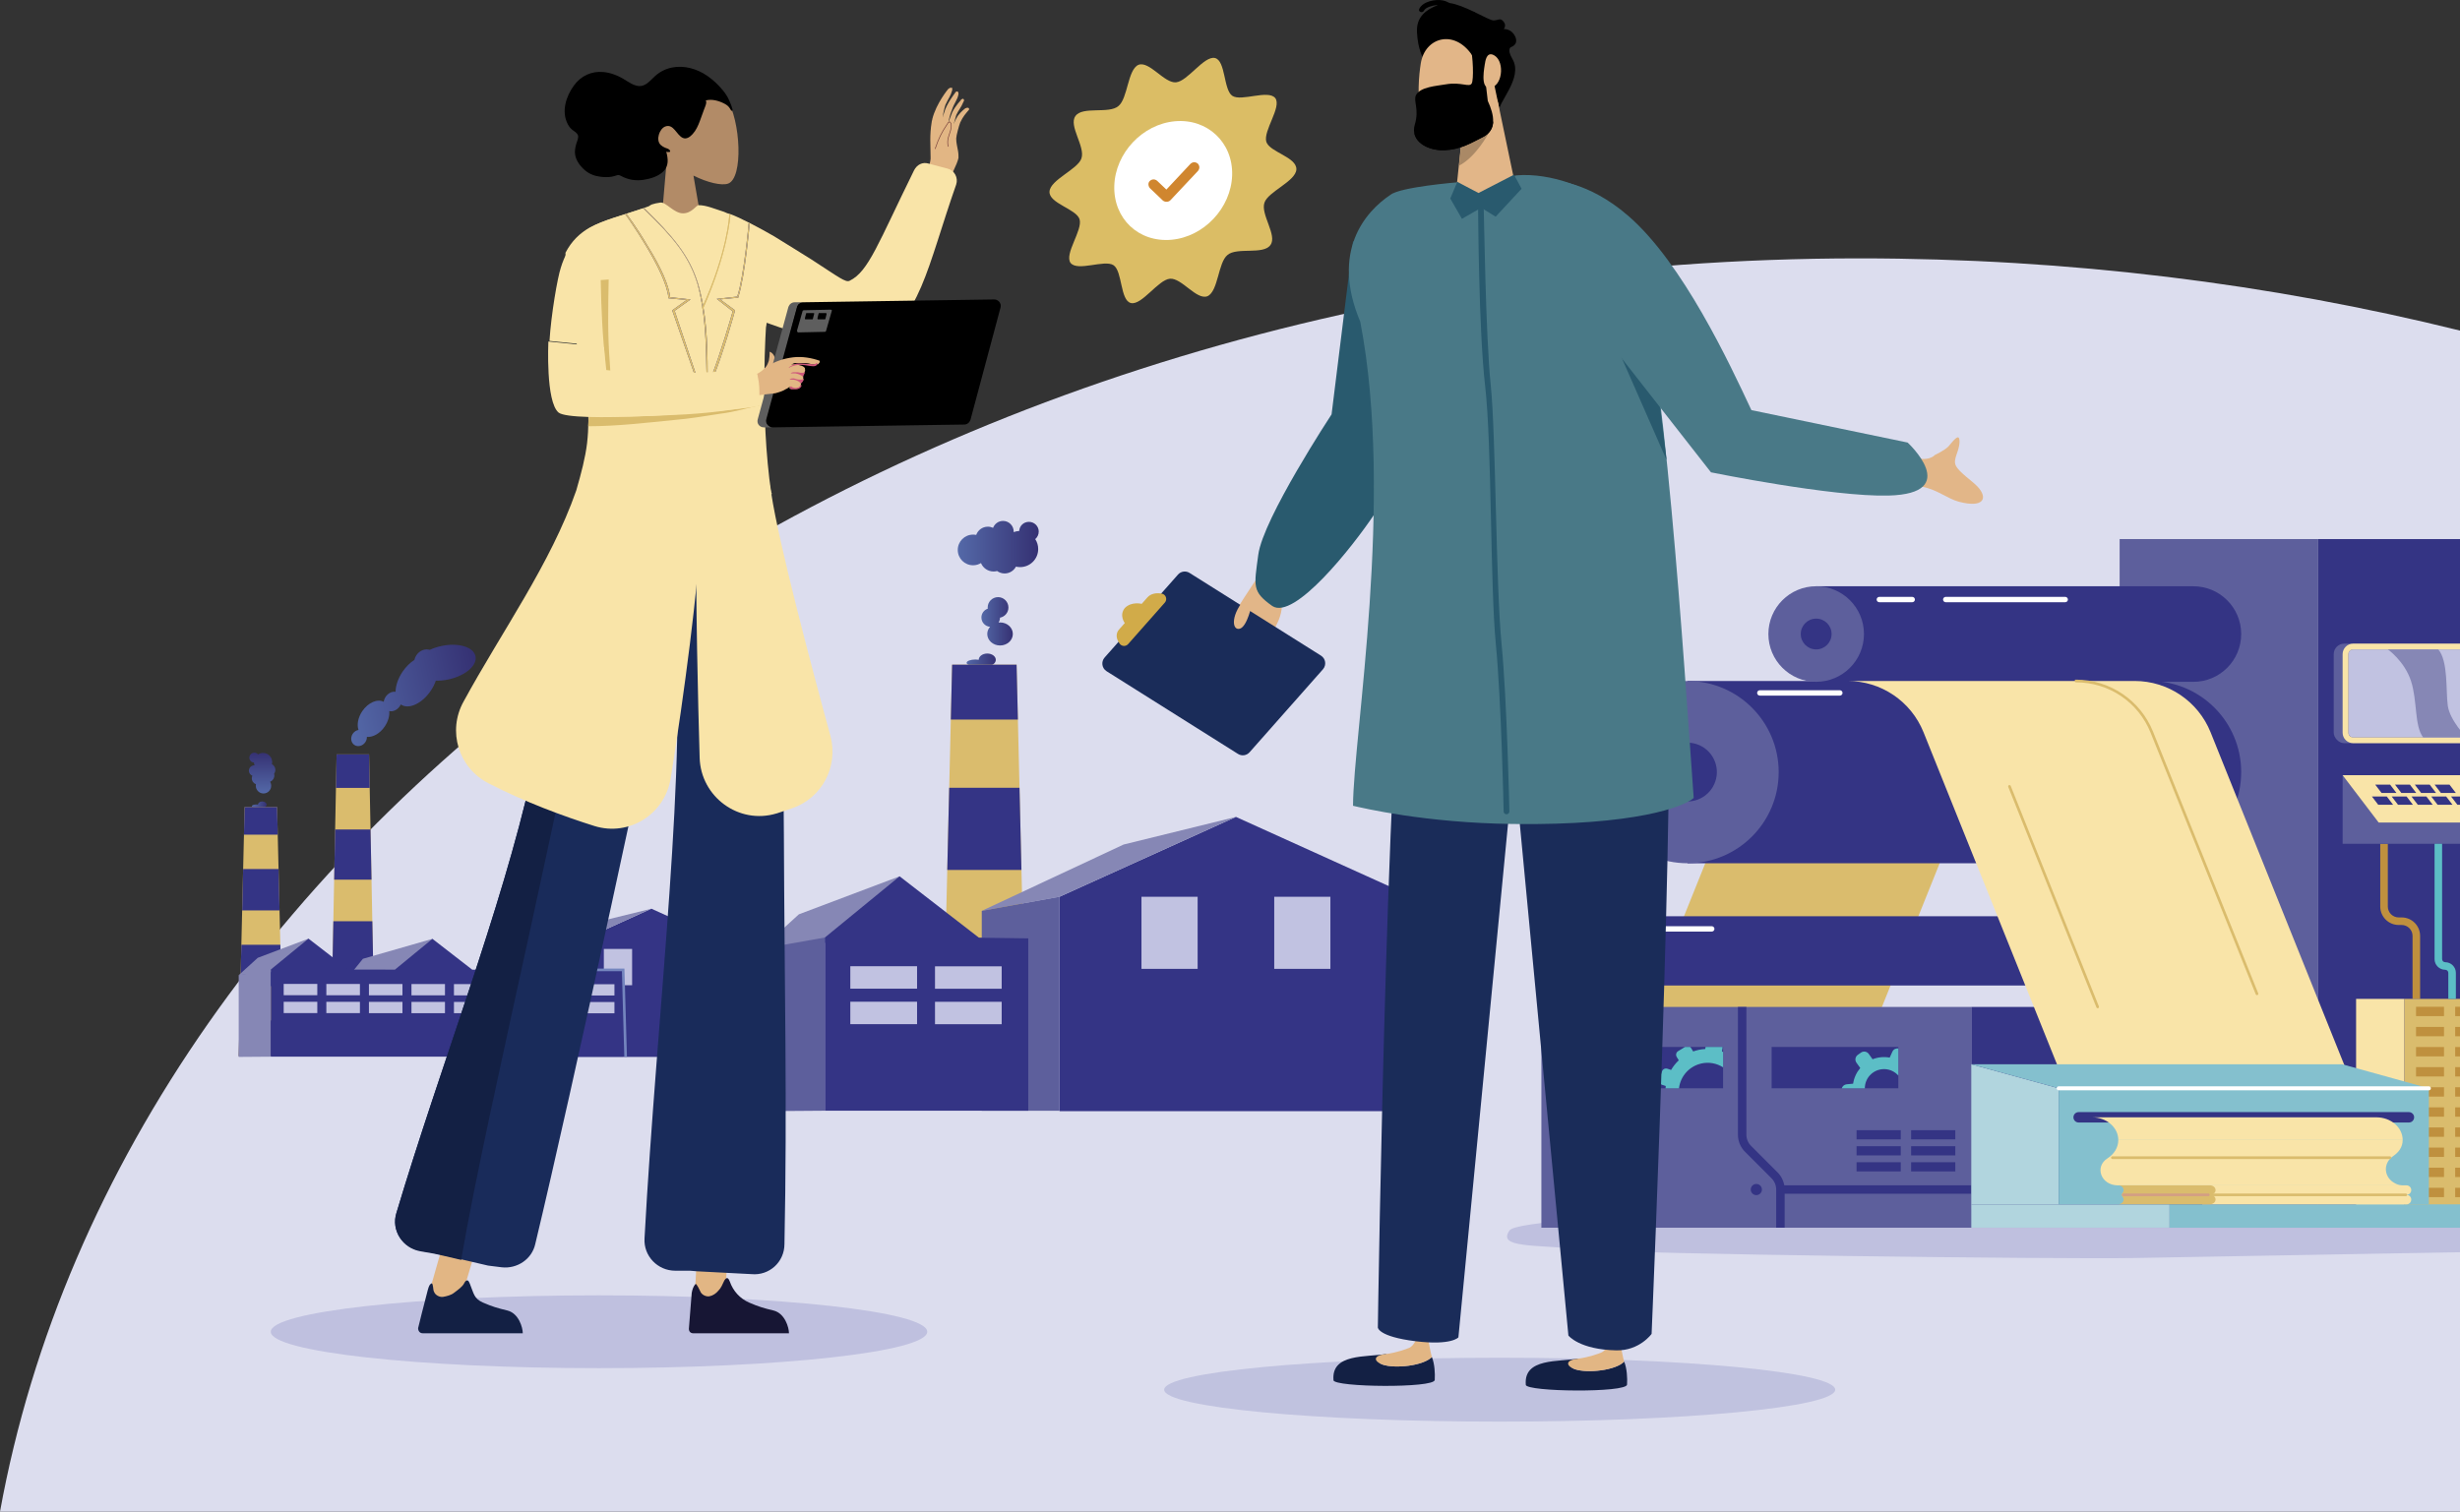 <?xml version="1.0" encoding="UTF-8"?>
<svg id="Layer_2" data-name="Layer 2" xmlns="http://www.w3.org/2000/svg" xmlns:xlink="http://www.w3.org/1999/xlink" viewBox="0 0 936.85 575.85">
  <rect x="0" y="0" width="936.85" height="575.85" fill="#333333" stroke="none"/>
  <defs>
    <style>
      .cls-1, .cls-2, .cls-3 {
        fill: none;
      }

      .cls-4 {
        fill: #c0c2df;
      }

      .cls-5 {
        fill: #192b5a;
      }

      .cls-6 {
        fill: #132044;
      }

      .cls-7 {
        fill: #eecab4;
        isolation: isolate;
        opacity: .26;
      }

      .cls-8 {
        fill: #96afd8;
      }

      .cls-9 {
        fill: #bfc0df;
      }

      .cls-10 {
        fill: url(#linear-gradient-4);
      }

      .cls-11 {
        fill: url(#linear-gradient-3);
      }

      .cls-12 {
        fill: url(#linear-gradient-2);
      }

      .cls-13 {
        fill: #e2b688;
      }

      .cls-14 {
        fill: #497987;
      }

      .cls-15 {
        fill: #1a2c59;
      }

      .cls-16 {
        fill: url(#linear-gradient);
      }

      .cls-17 {
        fill: #dbbd65;
      }

      .cls-18 {
        fill: #84c0ce;
      }

      .cls-19 {
        fill: #343484;
      }

      .cls-20 {
        fill: #295a6e;
      }

      .cls-2 {
        stroke: #78413b;
        stroke-linecap: round;
        stroke-linejoin: round;
        stroke-width: .25px;
      }

      .cls-21 {
        fill: url(#_Œ_ƒΩ_2-4);
      }

      .cls-22 {
        fill: url(#_Œ_ƒΩ_2-6);
      }

      .cls-23 {
        fill: url(#_Œ_ƒΩ_2-5);
      }

      .cls-24 {
        fill: url(#_Œ_ƒΩ_2-2);
      }

      .cls-25 {
        fill: url(#_Œ_ƒΩ_2-3);
      }

      .cls-26, .cls-27 {
        fill-rule: evenodd;
      }

      .cls-28 {
        fill: #d39e84;
      }

      .cls-29 {
        fill: #fff;
      }

      .cls-30 {
        fill: url(#_Œ_ƒΩ_2);
      }

      .cls-3 {
        stroke: #7485be;
        stroke-miterlimit: 10;
      }

      .cls-27 {
        fill: #b28b67;
      }

      .cls-31 {
        fill: #5d5f9c;
      }

      .cls-32 {
        fill: #8687b5;
      }

      .cls-33 {
        fill: #171634;
      }

      .cls-34 {
        fill: #d1ab49;
      }

      .cls-35 {
        fill: #bf903e;
      }

      .cls-36 {
        fill: #5cbec6;
      }

      .cls-37 {
        fill: #353273;
      }

      .cls-38 {
        fill: #5e5e5e;
      }

      .cls-39 {
        fill: #c1c2e1;
      }

      .cls-40 {
        fill: #c1c2e1;
      }

      .cls-41 {
        fill: #343485;
      }

      .cls-42 {
        fill: #dabc6d;
      }

      .cls-43 {
        fill: #353783;
      }

      .cls-44 {
        fill: #f9e4a8;
      }

      .cls-45 {
        fill: #dcddee;
      }

      .cls-46 {
        fill: #b1d5de;
      }

      .cls-47 {
        fill: #aa8966;
      }

      .cls-48 {
        clip-path: url(#clippath);
      }

      .cls-49 {
        fill: #e2b684;
      }

      .cls-50 {
        fill: #d0862f;
      }
    </style>
    <linearGradient id="_Œ_ƒΩ_2" data-name="Œ¥√¸√˚µƒΩ•±‰ 2" x1="95.93" y1="306.5" x2="101.53" y2="306.5" gradientUnits="userSpaceOnUse">
      <stop offset="0" stop-color="#5469a8"/>
      <stop offset="1" stop-color="#353173"/>
    </linearGradient>
    <linearGradient id="_Œ_ƒΩ_2-2" data-name="Œ¥√¸√˚µƒΩ•±‰ 2" x1="-257.34" y1="94.8" x2="-241.81" y2="94.8" gradientTransform="translate(5.04 44.92) rotate(-90)" xlink:href="#_Œ_ƒΩ_2"/>
    <linearGradient id="_Œ_ƒΩ_2-3" data-name="Œ¥√¸√˚µƒΩ•±‰ 2" x1="-538.6" y1="-258.98" x2="-485.64" y2="-258.98" gradientTransform="translate(712.1 409.96) rotate(-12.11)" xlink:href="#_Œ_ƒΩ_2"/>
    <linearGradient id="_Œ_ƒΩ_2-4" data-name="Œ¥√¸√˚µƒΩ•±‰ 2" x1="368.11" y1="251.36" x2="379.23" y2="251.36" xlink:href="#_Œ_ƒΩ_2"/>
    <linearGradient id="_Œ_ƒΩ_2-5" data-name="Œ¥√¸√˚µƒΩ•±‰ 2" x1="373.74" y1="236.68" x2="385.72" y2="236.68" xlink:href="#_Œ_ƒΩ_2"/>
    <linearGradient id="_Œ_ƒΩ_2-6" data-name="Œ¥√¸√˚µƒΩ•±‰ 2" x1="364.75" y1="208.45" x2="395.59" y2="208.45" xlink:href="#_Œ_ƒΩ_2"/>
    <linearGradient id="linear-gradient" x1="-12919.7" y1="-5311.57" x2="-12920.98" y2="-5301.09" gradientTransform="translate(13762.96 -3600.06) rotate(6.79) scale(1 -1)" gradientUnits="userSpaceOnUse">
      <stop offset="0" stop-color="#cf587b"/>
      <stop offset="1" stop-color="#cf587b"/>
    </linearGradient>
    <linearGradient id="linear-gradient-2" x1="-12922.89" y1="-5312.26" x2="-12922.21" y2="-5305.3" xlink:href="#linear-gradient"/>
    <linearGradient id="linear-gradient-3" x1="-12922.15" y1="-5312.84" x2="-12922.54" y2="-5308.42" xlink:href="#linear-gradient"/>
    <linearGradient id="linear-gradient-4" x1="-12923.77" y1="-5319.44" x2="-12922.26" y2="-5310.56" xlink:href="#linear-gradient"/>
    <clipPath id="clippath">
      <rect class="cls-1" x="561.23" y="150.02" width="375.62" height="340.02"/>
    </clipPath>
  </defs>
  <g id="Layer_1-2" data-name="Layer 1">
    <g>
      <path class="cls-45" d="M936.85,575.85V125.93c-71.92-17.84-148.84-27.51-228.79-27.51C341.15,98.42,47.93,311.89,0,575.85h936.85Z"/>
      <g>
        <g>
          <path class="cls-30" d="M99.9,305.29c-.9,0-1.63.53-1.64,1.2-.2-.03-.42-.05-.65-.05-.93,0-1.68.29-1.68.64s.75.64,1.68.64c.53,0,1-.09,1.31-.24.27.15.61.24.97.24.9,0,1.64-.54,1.64-1.21s-.73-1.21-1.64-1.21Z"/>
          <path class="cls-24" d="M96.85,286.73c-1.04,0-1.88.84-1.88,1.88s.77,1.81,1.75,1.87c.02.37.1.73.22,1.06-.04,0-.07,0-.11,0-1.13,0-2.04.91-2.04,2.04,0,.87.55,1.62,1.32,1.91-.14.3-.22.64-.22,1,0,1.04.66,1.91,1.58,2.24-.04.19-.06.39-.06.59,0,1.62,1.32,2.94,2.94,2.94s2.94-1.32,2.94-2.94c0-.55-.16-1.07-.42-1.51.95-.4,1.62-1.33,1.62-2.43,0-.23-.03-.45-.09-.67.29-.41.47-.9.47-1.44,0-.94-.53-1.76-1.31-2.18.06-.26.09-.52.09-.8,0-1.92-1.55-3.47-3.47-3.47-.7,0-1.35.21-1.9.57-.34-.41-.86-.67-1.44-.67Z"/>
        </g>
        <g>
          <g>
            <polygon class="cls-41" points="214.25 402.62 281.91 402.62 281.91 361.48 248.08 346.16 214.25 361.48 214.25 402.62"/>
            <g>
              <rect class="cls-40" x="255.42" y="361.48" width="10.77" height="13.83" transform="translate(521.62 736.79) rotate(180)"/>
              <rect class="cls-40" x="229.96" y="361.48" width="10.77" height="13.83" transform="translate(470.69 736.79) rotate(180)"/>
            </g>
          </g>
          <polygon class="cls-32" points="248.08 346.16 226.53 351.46 199.32 364.19 214.25 361.48 248.08 346.16"/>
          <polygon class="cls-8" points="199.32 364.19 199.32 402.54 214.25 402.54 214.25 361.48 199.32 364.19"/>
        </g>
        <g>
          <polygon class="cls-42" points="125.94 402.31 142.8 402.31 140.55 287.38 128.19 287.38 125.94 402.31"/>
          <g>
            <polygon class="cls-41" points="127.94 300.13 128.19 287.38 140.55 287.38 140.8 300.13 127.94 300.13"/>
            <polygon class="cls-41" points="141.11 315.98 141.49 335.09 127.26 335.09 127.63 315.98 141.11 315.98"/>
            <polygon class="cls-41" points="126.57 370.04 126.95 350.93 141.8 350.93 142.17 370.04 126.57 370.04"/>
            <polygon class="cls-41" points="142.48 385.89 142.8 402.31 125.94 402.31 126.26 385.89 142.48 385.89"/>
          </g>
        </g>
        <g>
          <polygon class="cls-42" points="90.91 402.31 107.77 402.31 105.52 307.43 93.16 307.43 90.91 402.31"/>
          <g>
            <polygon class="cls-41" points="92.91 317.96 93.16 307.43 105.52 307.43 105.77 317.96 92.91 317.96"/>
            <polygon class="cls-41" points="106.08 331.04 106.46 346.81 92.23 346.81 92.6 331.04 106.08 331.04"/>
            <polygon class="cls-41" points="91.54 375.67 91.92 359.9 106.77 359.9 107.14 375.67 91.54 375.67"/>
            <polygon class="cls-37" points="107.45 388.75 107.77 402.31 90.91 402.31 91.23 388.75 107.45 388.75"/>
          </g>
        </g>
        <g>
          <polygon class="cls-32" points="117.49 357.56 98.17 364.86 90.91 371.47 114.01 369.32 117.49 357.56"/>
          <polygon class="cls-32" points="164.69 357.64 138.21 365.24 130.78 374.43 161.22 369.37 164.69 357.64"/>
          <polygon class="cls-32" points="211.74 357.72 185.35 365.31 177.95 374.48 208.28 369.43 211.74 357.72"/>
          <polygon class="cls-32" points="103.16 369.3 90.91 371.47 90.91 402.62 103.16 402.53 103.16 369.3"/>
          <g>
            <polygon class="cls-41" points="117.49 357.56 132.72 369.34 150.41 369.36 164.69 357.64 179.86 369.4 197.49 369.42 211.72 357.72 226.84 369.46 237.32 369.47 237.32 402.53 103.16 402.53 103.16 369.3 117.49 357.56"/>
            <g>
              <rect class="cls-40" x="221.3" y="374.93" width="12.7" height="4.29"/>
              <rect class="cls-40" x="205.18" y="374.91" width="12.71" height="4.29"/>
              <rect class="cls-40" x="189.04" y="374.9" width="12.73" height="4.29"/>
              <rect class="cls-40" x="172.88" y="374.88" width="12.74" height="4.29"/>
              <rect class="cls-40" x="156.7" y="374.86" width="12.76" height="4.3"/>
              <rect class="cls-40" x="140.5" y="374.85" width="12.77" height="4.3"/>
              <rect class="cls-40" x="124.28" y="374.83" width="12.79" height="4.3"/>
              <rect class="cls-40" x="108.04" y="374.81" width="12.8" height="4.3"/>
            </g>
            <g>
              <rect class="cls-40" x="221.3" y="381.71" width="12.7" height="4.29"/>
              <rect class="cls-40" x="205.18" y="381.7" width="12.71" height="4.29"/>
              <rect class="cls-40" x="189.04" y="381.68" width="12.73" height="4.29"/>
              <rect class="cls-40" x="172.88" y="381.67" width="12.74" height="4.29"/>
              <rect class="cls-40" x="156.7" y="381.66" width="12.76" height="4.3"/>
              <rect class="cls-40" x="140.5" y="381.65" width="12.77" height="4.3"/>
              <rect class="cls-40" x="124.28" y="381.63" width="12.79" height="4.3"/>
              <rect class="cls-40" x="108.04" y="381.62" width="12.8" height="4.3"/>
            </g>
          </g>
        </g>
        <path class="cls-25" d="M168.07,246.09c-1.59.34-3.07.84-4.38,1.45-1.79-.53-3.9.24-5.1,2.04-.38.57-.64,1.18-.77,1.8-1.62,1.03-3.21,2.57-4.52,4.51-1.73,2.56-2.62,5.31-2.66,7.64-1.32-.2-2.83.5-3.76,1.89-.41.61-.65,1.27-.74,1.92-2.38-1.25-5.95.28-8.18,3.58-1.63,2.42-2.11,5.16-1.43,7.13-.83.15-1.64.65-2.18,1.45-.99,1.47-.72,3.38.6,4.27,1.32.89,3.19.42,4.18-1.05.43-.63.62-1.35.59-2.03,2.25.25,5-1.26,6.83-3.99,1.3-1.93,1.86-4.05,1.7-5.83,1.37.33,3.01-.37,4-1.84.15-.22.28-.46.39-.69.02.01.03.03.05.04,2.97,2,8.05-.35,11.36-5.25.85-1.26,1.49-2.56,1.94-3.84,1.51.04,3.15-.11,4.82-.47,6.43-1.38,11.03-5.35,10.28-8.87-.75-3.52-6.58-5.25-13.01-3.87Z"/>
        <polyline class="cls-3" points="211.72 357.72 226.84 369.46 237.32 369.47 238.26 402.54"/>
      </g>
      <g>
        <g>
          <path class="cls-21" d="M375.98,248.95c-1.78,0-3.23,1.06-3.25,2.38-.4-.06-.83-.1-1.28-.1-1.84,0-3.33.57-3.33,1.26s1.49,1.26,3.33,1.26c1.05,0,1.99-.19,2.6-.47.54.3,1.21.47,1.93.47,1.79,0,3.25-1.08,3.25-2.4s-1.45-2.4-3.25-2.4Z"/>
          <path class="cls-23" d="M380.85,237.12c-.2,0-.39.01-.58.03.35-.54.55-1.17.56-1.85,1.83-.35,3.21-1.95,3.21-3.88,0-2.18-1.77-3.95-3.95-3.95s-3.95,1.77-3.95,3.95c0,.15.01.31.03.45-1.4.47-2.42,1.8-2.42,3.36,0,1.88,1.46,3.41,3.3,3.54-.67.75-1.07,1.7-1.07,2.73,0,2.42,2.18,4.39,4.87,4.39s4.87-1.96,4.87-4.39-2.18-4.39-4.87-4.39Z"/>
          <path class="cls-22" d="M395.59,202.52c0-2.06-1.67-3.73-3.73-3.73s-3.59,1.54-3.72,3.48c-.74.04-1.44.19-2.1.44,0-.07.01-.14.01-.21,0-2.24-1.82-4.06-4.06-4.06-1.74,0-3.21,1.09-3.79,2.63-.6-.28-1.27-.44-1.98-.44-2.06,0-3.8,1.31-4.45,3.14-.38-.08-.77-.12-1.18-.12-3.22,0-5.84,2.61-5.84,5.84s2.61,5.84,5.84,5.84c1.1,0,2.12-.31,3-.84.78,1.89,2.64,3.21,4.82,3.21.46,0,.9-.06,1.32-.18.8.58,1.79.93,2.86.93,1.87,0,3.5-1.05,4.32-2.6.51.12,1.04.18,1.58.18,3.81,0,6.89-3.08,6.89-6.89,0-1.39-.41-2.69-1.13-3.77.81-.68,1.33-1.71,1.33-2.86Z"/>
        </g>
        <g>
          <polygon class="cls-42" points="390.94 413.07 387.15 253.21 362.6 253.21 358.83 412.56 390.94 413.07"/>
          <g>
            <polygon class="cls-41" points="362.11 274.11 362.6 253.21 387.15 253.21 387.65 274.11 362.11 274.11"/>
            <polygon class="cls-41" points="388.26 300.08 389 331.4 360.75 331.4 361.49 300.08 388.26 300.08"/>
            <polygon class="cls-41" points="359.39 388.69 360.14 357.38 389.62 357.38 390.36 388.69 359.39 388.69"/>
          </g>
        </g>
        <g>
          <g>
            <polygon class="cls-41" points="403.52 423.29 537.86 423.29 537.86 341.6 470.69 311.19 403.52 341.6 403.52 423.29"/>
            <g>
              <rect class="cls-40" x="485.27" y="341.6" width="21.39" height="27.46" transform="translate(991.93 710.67) rotate(180)"/>
              <rect class="cls-40" x="434.71" y="341.6" width="21.39" height="27.46" transform="translate(890.81 710.67) rotate(180)"/>
            </g>
          </g>
          <polygon class="cls-32" points="470.69 311.19 427.91 321.71 373.89 346.98 403.52 341.6 470.69 311.19"/>
          <polygon class="cls-31" points="373.89 346.98 373.89 423.13 403.52 423.13 403.52 341.6 373.89 346.98"/>
        </g>
        <g>
          <polygon class="cls-32" points="342.6 333.82 304.23 348.3 289.83 361.44 335.69 357.16 342.6 333.82"/>
          <polygon class="cls-31" points="314.15 357.13 289.83 361.44 289.83 423.29 314.15 423.11 314.15 357.13"/>
          <g>
            <polygon class="cls-41" points="342.6 333.82 372.83 357.21 391.6 357.46 391.6 423.11 314.15 423.11 314.15 357.13 342.6 333.82"/>
            <g>
              <rect class="cls-40" x="356.08" y="368.11" width="25.39" height="8.54"/>
              <rect class="cls-40" x="323.83" y="368.07" width="25.42" height="8.55"/>
            </g>
            <g>
              <rect class="cls-40" x="356.08" y="381.62" width="25.39" height="8.54"/>
              <rect class="cls-40" x="323.83" y="381.59" width="25.42" height="8.55"/>
            </g>
          </g>
        </g>
      </g>
      <g>
        <path class="cls-17" d="M399.69,72.99c.24-4.52,10.82-8.47,12.16-12.67,1.53-4.43-4.97-12.42-2.3-16.09,2.65-3.88,12.8-.72,16.38-3.83,3.6-2.9,3.48-13.82,7.6-15.69,4.14-1.66,9.85,7.05,14.32,6.65,4.47-.4,10.67-10.18,14.82-9.26s3.23,12.15,6.65,14.41c3.42,2.27,13.71-2.52,16.37.89,2.45,3.43-4.67,12.43-3.44,16.6,1.21,3.96,11.67,5.81,11.45,10.55-.24,4.52-10.82,8.47-12.16,12.67-1.53,4.43,4.97,12.42,2.3,16.09-2.65,3.88-12.8.72-16.38,3.83-3.6,2.9-3.48,13.82-7.6,15.69-4.14,1.66-9.85-7.05-14.32-6.65-4.47.4-10.67,10.18-14.82,9.26-4.16-.91-3.23-12.15-6.65-14.41s-13.71,2.52-16.37-.89c-2.45-3.43,4.67-12.43,3.44-16.6-1.21-3.96-11.69-6.03-11.45-10.55Z"/>
        <path class="cls-29" d="M424.36,70.77c.38-12.47,10.76-23.48,23.1-24.58,12.34-1.11,22.16,8.09,21.78,20.56-.38,12.47-10.76,23.48-23.1,24.58-12.55,1.12-22.16-8.09-21.78-20.56Z"/>
        <path class="cls-50" d="M442.87,76.4l-4.92-4.7c-.71-.79-.83-2.07-.04-2.78h0c.79-.71,1.86-.81,2.78-.04l3.51,3.33,9.2-9.83c.79-.71,1.86-.81,2.78-.04h0c.71.79.81,1.86.04,2.78l-10.57,11.24c-.79.71-2.09.62-2.78.04Z"/>
      </g>
      <g>
        <g id="Head_Front_Wavy" data-name="Head/Front/Wavy">
          <g id="Head">
            <path class="cls-27" d="M254.03,59.76c-4.06-4.07-7-9.2-7.02-15.2-.08-17.29,24.36-15.33,29.72-7s6.46,30.39.5,32.4c-2.38.8-7.65-.32-13.14-3.07l3.86,22.4-16.61,1.53,2.69-31.05Z"/>
          </g>
          <path id="hair" class="cls-26" d="M278.86,41.31c-.28-1.11-.84-2.32-1.3-3.36-.59-1.34-1.43-2.52-2.33-3.62-1.7-2.08-3.7-3.92-5.85-5.42-3.94-2.73-8.81-4.1-13.42-3.19-2.33.46-4.54,1.52-6.37,3.15-1.65,1.47-3.19,3.56-5.45,3.88-2.46.34-4.89-1.65-6.97-2.84-2.35-1.34-4.81-2.25-7.45-2.48-4.43-.38-8.43,1.39-11.18,5.18-2.92,4.03-4.84,9.76-2.35,14.62.46.9,1.03,1.65,1.8,2.25.71.55,1.77,1.11,2.11,2.04.36.99-.39,2.37-.65,3.31-.38,1.35-.66,2.75-.41,4.17.4,2.32,2.06,4.45,3.74,5.87,1.71,1.45,3.75,2.2,5.87,2.45,1.42.17,2.86.22,4.28,0,.7-.1,1.31-.35,1.98-.55.65-.2,1.04-.05,1.63.27,2.75,1.48,5.62,1.92,8.63,1.44,2.54-.4,5.44-1.24,7.4-3.13,2.17-2.1,1.92-4.76,1.16-7.56.6.24,2.21.3,1.17-.76-.41-.42-1.14-.55-1.65-.77-.59-.26-1.19-.62-1.67-1.08-1.92-1.89-.44-6.13,1.73-6.98,3.23-1.26,4.32,3.33,6.78,4.35,1.41.59,2.76-.46,3.7-1.5,1.27-1.39,2.07-3.17,2.74-4.97.55-1.48,1.06-2.98,1.62-4.46.26-.69,1.21-2.65.61-3.36,2.33-.65,5.05.13,7.19,1.26.88.47,1.57,1,2.09,1.9.11.19.37.77.63.78.49,0,.27-.57.2-.85"/>
        </g>
        <ellipse class="cls-9" cx="228.12" cy="507.31" rx="125" ry="13.87"/>
        <polygon class="cls-49" points="161.18 500.31 176.13 492.95 184.36 465.22 171.8 463.05 161.18 500.31"/>
        <path class="cls-6" d="M164.43,488.83c-.87.43-1.08,1.08-1.52,2.6-1.3,4.77-3.68,14.51-3.68,14.51,0,1.08.65,1.95,1.73,1.95h16.25s16.25,0,16.25,0h5.63c0-2.17-1.52-7.58-5.85-8.67-3.68-.87-5.85-1.52-9.32-3.03-3.47-1.52-3.47-3.47-4.98-7.15-.22-.43-.43-1.3-1.08-1.3h0c-.43,0-.87.65-1.08,1.08-.65,1.3-2.17,2.38-3.9,3.68-1.08.87-2.82,1.3-4.12,1.52-1.3.22-3.03-.65-3.47-1.95-.43-.65-.22-2.82-.87-3.25h0Z"/>
        <path class="cls-5" d="M151,461.97c16.68-55.89,39.86-114.81,51.56-167.02,7.37-32.49,10.4-65.21,17.33-96.4.22-.87.43-1.73.65-2.6.65-2.6,1.3-5.2,1.95-7.8l36.39.65c-1.95,13.65,7.37-1.73,3.03,19.06-14.51,70.62-43.98,207.32-58.06,266.02-1.3,5.85-6.93,9.53-12.78,8.88l-5.2-.65-10.18-2.38-6.5-1.52-3.9-.87-4.98-.87c-6.93-.87-11.48-7.8-9.32-14.51Z"/>
        <path class="cls-6" d="M151,461.97c16.68-55.89,39.86-114.81,51.56-167.02,7.37-32.49,10.4-65.21,17.33-96.4,4.33,2.82,11.91,1.95,9.75,16.68-10.83,71.49-43.76,204.72-53.94,264.29v.43s-6.5-1.52-6.5-1.52l-3.9-.87-4.98-.87c-6.93-1.08-11.48-8.02-9.32-14.73Z"/>
        <path class="cls-49" d="M360.48,70.52c1.08-2.38,4.12-8.02,4.55-10.4,0-.87,0-1.73-.22-2.82-.22-1.3-.65-2.82-.65-4.55,0-1.08,1.08-4.98,1.52-6.07,1.08-2.38,2.17-3.47,3.25-4.77.22-.22.22-.43,0-.65,0-.22-.43-.22-.65-.22s-.43.22-.65.22c0,0-1.52,1.08-2.82,2.82-.87,1.3-1.73,3.25-1.73,3.9.22-1.3.87-3.25,1.08-4.12.87-1.95,1.73-2.6,2.82-5.2.22-.22.22-.65,0-.87s-.43-.22-.65,0c-.22,0-.43.22-.43.43,0,0-1.95,1.95-3.25,4.55-.43,1.08-1.08,2.82-1.52,4.12.22-1.52.87-3.9,1.3-4.77,1.08-3.25,2.17-3.9,2.6-6.28,0-.22,0-.65-.22-.87s-.43-.22-.65,0c-.22,0-.43.22-.43.43,0,0-3.25,4.12-4.12,7.37-.22.87-.65,1.52-.65,2.82,0-1.52.65-4.33,1.08-5.63,1.3-2.82,1.95-3.25,2.6-5.63v-.65h0v-.22s-.22,0-.22,0h-.65c-.22.22-.43.22-.65.43,0,0-4.55,5.42-6.07,11.48,0,.43-.22.65-.22,1.08-.87,5.2-.43,8.88-.43,13.43v.65c-.22,2.38-1.3,4.33-1.3,4.77"/>
        <polygon class="cls-49" points="264.52 494.9 276.21 495.55 277.51 465.87 266.03 467.17 264.52 494.9"/>
        <path class="cls-5" d="M252.17,189.88v.43s2.17,33.58,2.17,33.58c.65,3.68,1.52,7.8,1.95,12.56,6.28,48.09-6.28,150.56-10.83,235.26-.43,6.72,4.98,12.35,11.7,12.35h5.63s2.6.22,2.6.22l20.8,1.08h0c6.72.65,12.56-4.55,12.56-11.48,1.08-53.29,0-97.7-.22-155.97-.22-45.93-1.52-103.12-4.77-129.98l-41.59,1.95Z"/>
        <path class="cls-33" d="M264.95,489.05c-.87.87-1.3,2.17-1.52,3.47-.43,4.98-1.08,13.65-1.08,13.65,0,1.08.65,1.73,1.73,1.73h14.51s16.25,0,16.25,0h5.63c0-2.17-1.52-7.58-5.85-8.67-3.68-.87-5.85-1.52-9.32-3.03-3.47-1.52-6.07-4.33-7.37-8.02-.22-.43-.43-1.3-1.08-1.3h0c-.43,0-.87.65-1.08,1.08-.65,1.3-1.08,2.6-2.17,3.68-.87,1.08-2.17,1.95-3.47,2.17-1.3.22-3.03-.65-3.47-1.95-.22-.43-1.08-2.38-1.73-2.82h0Z"/>
        <path class="cls-7" d="M312.82,111.24c-.22.22-.65.43-.87.65-4.55-3.25-8.23-7.8-10.4-13l11.26,12.35Z"/>
        <path class="cls-7" d="M226.17,101.49c-1.73,3.9-4.55,7.15-8.02,9.75l-.43-.43,8.45-9.32Z"/>
        <path class="cls-44" d="M229.85,132.26h0c.22,0,0,.22,0,0h0c-.22,1.52-1.52,9.32-2.82,19.5-.43,3.03-.87,6.28-1.3,9.53-.43,2.38-.65,4.77-.87,7.37l-3.25,22.53c14.51,7.58,30.55,9.1,43.76,7.15.87-.22,1.73-.22,2.38-.43,2.82-.43,5.42-1.08,7.8-1.95,11.05-3.47,18.41-7.8,18.41-7.8,0-.22-.22-.43-.22-.43,0,0-5.63-22.96-4.55-46.36h0c0-.65,0-1.52.22-2.17,0-.65,0-1.3.22-1.95.43-4.77,1.08-9.75,2.38-14.3,0,0,29.9,11.48,40.29,7.15,17.98-7.37,20.8-28.38,31.84-59.79.87-2.6-.65-5.42-3.25-6.07l-7.37-1.95c-2.17-.65-4.33.43-5.42,2.6-13.65,27.73-17.33,38.56-24.48,42.03-1.52.87-4.12-1.3-14.51-8.02h0c-3.68-2.38-8.45-5.2-14.3-8.88-5.2-3.03-13-7.15-16.68-8.45h0c-.87-.22-1.52-.43-2.38-.87-3.59-1.13-6.74-2.54-9.67-2.54-.97,0-2.58,3.11-5.99,3.11s-6.52-4.37-8.55-4.11c-1.34.17-2.43.43-3.3.72-.43.22-.87.43-1.08.65-1.08.43-1.73.65-1.73.65h0c-8.67,3.03-15.38,4.55-20.36,7.37-3.68,2.17-6.72,4.98-9.1,9.53-.87,1.73-1.73,3.68-2.38,5.85-1.3,3.9-3.68,17.76-4.33,27.95l10.83,1.08,9.75,1.3Z"/>
        <path class="cls-44" d="M186.09,298.41c-11.48-5.85-15.81-19.93-9.53-31.19,14.51-26.65,33.14-52.42,42.89-80.37,1.95-6.72,3.47-12.56,4.12-17.98.65-5.85.65-11.26.22-16.9-.43-3.25-.87-6.5-1.73-9.97-.65-3.25-1.52-6.93-2.38-10.83-2.17-10.83-4.12-24.05-4.33-34.88,2.38-4.55,5.42-7.37,9.1-9.53,5.2-2.82,11.91-4.55,20.36-7.37,10.61,10.18,17.11,17.55,20.36,28.6s3.68,22.53,3.68,34.01c0,1.3,0,2.82,0,4.12,0,6.28,0,12.78-.22,19.06-.22,10.83-.65,21.88-1.3,32.71-1.52,26.86-6.72,66.29-11.91,98.57-2.17,13.65-15.81,22.31-29.03,18.2-11.7-3.68-26.43-9.1-40.29-16.25Z"/>
        <path class="cls-44" d="M295.71,309.89c1.95-.65,3.9-1.3,5.85-1.95,11.48-3.9,17.76-15.81,14.73-27.51-7.37-26.86-19.71-73.65-22.53-92.29-4.55-30.76-1.95-64.99-1.95-64.99l17.11-24.05h0c-3.68-2.38-8.45-5.2-14.3-8.88-5.2-3.03-13-7.15-16.68-8.45h0c.43,8.88-4.12,15.81-6.07,21.01-4.98,13.21-6.5,53.51-6.72,95.53-.22,33.14.65,67.59,1.3,90.34.43,14.95,14.95,25.56,29.25,21.23Z"/>
        <path class="cls-43" d="M269.06,142.01h.43c0-11.7-.43-23.18-3.68-34.01-3.25-10.61-9.53-17.98-20.36-28.6l-.22.22c11.05,10.61,17.11,17.76,20.36,28.38,3.03,11.05,3.25,22.31,3.47,34.01Z"/>
        <path class="cls-42" d="M269.06,142.01h.43c0-11.7-.43-23.18-3.68-34.01-3.25-10.61-9.53-17.98-20.36-28.6l-.22.22c11.05,10.61,17.11,17.76,20.36,28.38,3.03,11.05,3.25,22.31,3.47,34.01Z"/>
        <path class="cls-43" d="M266.68,148.94l.43-.22-10.18-30.33,6.07-4.33-7.8-.87c-.43-4.33-3.25-11.05-8.67-19.71-3.9-6.72-8.02-12.13-8.02-12.13l-.43.22c.22.22,15.6,21.66,16.46,31.84v.22s6.93.65,6.93.65l-5.42,3.9v.22s10.62,30.55,10.62,30.55Z"/>
        <path class="cls-42" d="M266.68,148.94l.43-.22-10.18-30.33,6.07-4.33-7.8-.87c-.43-4.33-3.25-11.05-8.67-19.71-3.9-6.72-8.02-12.13-8.02-12.13l-.43.22c.22.22,15.6,21.66,16.46,31.84v.22s6.93.65,6.93.65l-5.42,3.9v.22s10.62,30.55,10.62,30.55Z"/>
        <path class="cls-42" d="M267.77,117.53c9.53-21.45,10.4-35.53,10.4-35.74h-.43c0,.22-.65,14.08-10.4,35.53l.43.22Z"/>
        <path class="cls-42" d="M267.77,117.53c9.53-21.45,10.4-35.53,10.4-35.74h-.43c0,.22-.65,14.08-10.4,35.53l.43.22Z"/>
        <path class="cls-43" d="M271.66,143.74c3.68-8.88,8.23-25.13,8.23-25.35v-.22s-5.63-4.12-5.63-4.12l6.93-.65v-.22c2.6-8.02,4.33-27.95,4.33-28.16h-.43c0,.22-1.73,19.93-4.33,27.95l-7.8.87,6.07,4.77c-.43,1.52-4.77,16.46-8.23,25.13h.87Z"/>
        <path class="cls-42" d="M271.66,143.74c3.68-8.88,8.23-25.13,8.23-25.35v-.22s-5.63-4.12-5.63-4.12l6.93-.65v-.22c2.6-8.02,4.33-27.95,4.33-28.16h-.43c0,.22-1.73,19.93-4.33,27.95l-7.8.87,6.07,4.77c-.43,1.52-4.77,16.46-8.23,25.13h.87Z"/>
        <path class="cls-49" d="M295.28,138.32c.22-3.68-2.17-4.33-2.17-4.33,0,.43,0,1.73-.22,2.82,0,.43-.22,1.08-.43,1.52-.65,1.95-3.47,4.12-3.47,4.12l2.6-.87,3.68-3.25Z"/>
        <path d="M294.19,162.8l73-1.08c1.08,0,1.95-.65,2.38-1.73l11.48-42.89c.43-1.52-.87-3.03-2.38-3.03l-73,1.08c-1.08,0-1.95.65-2.38,1.73l-11.7,42.68c-.22,1.73,1.08,3.25,2.6,3.25Z"/>
        <path class="cls-38" d="M316.29,117.96l-10.18.22c-.22,0-.43.22-.43.22l-2.17,7.58c0,.22.22.65.43.65l10.18-.22c.22,0,.43-.22.43-.22l2.17-7.58c.22-.43,0-.65-.43-.65Z"/>
        <path d="M309.79,119.26h-2.6q-.22,0-.22.22l-.43,1.73c0,.22,0,.43.22.43h2.6q.22,0,.22-.22l.43-1.73c.22-.22,0-.43-.22-.43Z"/>
        <path d="M314.56,119.26h-2.6q-.22,0-.22.22l-.43,1.73c0,.22,0,.43.22.43h2.6q.22,0,.22-.22l.43-1.73q0-.43-.22-.43Z"/>
        <path class="cls-38" d="M290.94,162.8h3.25c-1.52,0-2.82-1.52-2.38-3.03l11.7-42.89c.22-1.08,1.3-1.73,2.38-1.73h-3.25c-1.08,0-1.95.65-2.38,1.73l-11.7,42.89c-.43,1.52.65,3.03,2.38,3.03Z"/>
        <path class="cls-49" d="M285.75,150.89c1.08-.22,1.73-.22,1.73-.22.65,0,7.37-.87,7.8-.87,2.38-.65,3.25-1.08,3.9-1.52.65-.22,1.08-.65,1.73-1.08h0s0,.22-.22.22h0v.43h0c0,.22.22.22.43.22h.65c.22,0,.43,0,.65,0h.65c.43,0,.87-.22,1.3-.43,0,0,.22,0,.22-.22.22-.22.43-.65.43-.87v-.65h0v-.43h.22c.22-.22.43-.43.65-.65v-.43s0,0,0-.22h0v-.65s0-.22,0-.22v-.65h0c0-.22.22-.22.22-.43l.22-.22v-.22s0-.22.22-.22v-.22c0-.22.22-.43,0-.65v-.43c-.22-.43-.65-.65-1.08-.87-1.3-.43-3.25-.87-4.55-.43h.22c.22,0,.22-.22.43-.22s.22,0,.43-.22c.22,0,.43-.22.65-.22h1.3q.22,0,.43,0h1.3s.22,0,.22,0h.65c.87,0,1.73.22,2.6.43.65,0,1.3.22,1.95,0h.43s.22,0,.22-.22h0c.22-.22.43-.43.43-.65v-.22h0v-.22c-3.03-1.08-6.72-1.73-10.18-1.3-3.47.43-6.93,1.52-9.75,3.47-1.3.87-3.03,2.82-5.2,3.25"/>
        <path class="cls-42" d="M228.77,106.69c.22,10.83.65,21.66,1.95,32.49.43,5.42,1.3,10.83,2.17,16.03.87,5.42,0,1.08,1.08,6.28-.22-4.77,0-1.08-.65-6.5-.65-5.42-.65-11.26-1.08-16.68-.87-10.83-.65-21.23-.43-31.84l-3.03.22Z"/>
        <path class="cls-42" d="M224.01,162.37c10.83,0,21.88-1.3,32.71-2.38,5.42-.43,12.13-1.52,17.55-2.38,5.42-.65,10.18-2.17,15.38-3.25-5.42.87-10.61,1.73-16.03,2.38-5.42.65-10.83,1.08-16.25,1.3-10.83.65-22.53.87-33.14.43l-.22,3.9Z"/>
        <path class="cls-16" d="M310.44,139.41c-.65.22-1.3,0-1.95,0-2.6-.43-4.77-.87-7.58.43,0,0-.22.22-.43.22-.22-.22.43-.43.43-.43.43-.22.65-.43,1.08-.65.43-.22.87-.22,1.3-.43,1.08-.22,2.17,0,3.25,0s2.17.22,3.25.22c.43,0,1.08-.22,1.3-.65.43.65,0,1.08-.65,1.3Z"/>
        <path class="cls-12" d="M306.33,142.44c-.22.43-.43.65-.65,1.08,0,0,0,.22.22.22l-.22-.22c-.22-.22-.22-.43-.43-.43-1.08-.65-1.52-.65-2.38-.87h-1.08c-.22,0-.65,0-.65,0,0-.22.87-.43,1.08-.43h1.52c.43,0,.87.22,1.08.22h1.08c.22,0,.43-.22.65-.43,0,.22,0,.43-.22.87Z"/>
        <path class="cls-11" d="M305.89,145.04c-.22.43-.43.65-.87,1.08h0c-.43-.65-1.3-1.08-1.95-1.3s-1.3-.22-1.95-.22h-.43l.22-.22c.22,0,.43-.22.65-.22h.87c.65.22,1.3.43,1.95.43h1.08c.22,0,.43-.22.65-.43,0,.22,0,.43-.22.87Z"/>
        <path class="cls-10" d="M305.24,146.77c0,.43-.22.65-.43.87l-.22.22c-.43.22-.87.43-1.3.43h-1.3q-.22,0-.43,0h-.22c-.22,0-.22-.22-.43-.22h0v-.43h0v-.22l.22-.22h.22l.22.22q.22,0,.43.22c.65.22,1.3.22,1.95,0,.43-.22.87-.65,1.08-1.08v.22q.22-.22.22,0,0-.22,0,0Z"/>
        <path class="cls-44" d="M212.74,157.17c4.98,3.9,57.41.43,75.82-2.38,0,0,.43-1.73.65-4.33h0c0-1.95,0-4.33-.65-7.15,0-.43-.22-.87-.43-1.3-.22-.43-.22-.87-.43-1.3,0,0-5.42.65-13.65.87-11.7.65-28.81,1.08-43.54-.65l-.22-4.12-.22-4.12v-.43s-21.23-2.17-21.23-2.17c0,.22-1.08,22.96,3.9,27.08Z"/>
        <path class="cls-2" d="M356.15,56.65c1.3-3.9,2.38-6.07,4.55-9.32.22-.22.22-.43.43-.65.22-.22.43-.22.65-.22.22.22.22.43.43.65.43,2.38-1.3,4.55-1.3,6.93,0,.43,0,1.08.22,1.73"/>
      </g>
      <g class="cls-48">
        <g>
          <path class="cls-9" d="M786.55,460.45c-54.1-.54-206.96,1.54-211.68,8.28-4.72,6.73,9.25,5.32,27.74,7.2,18.49,1.89,181.82,3.77,209.83,3.3,28.01-.47,153.82-2.83,193.16-3.3,39.34-.47,70.39.67,75.78-8.15,5.4-8.82-240.73-6.79-294.83-7.33Z"/>
          <g>
            <path class="cls-42" d="M617.24,408.96h89.26l52.23-130c4.74-11.81,16.19-19.55,28.92-19.55h0-89.26c-12.73,0-24.17,7.74-28.92,19.55l-52.23,130Z"/>
            <rect class="cls-31" x="807.23" y="205.35" width="75.62" height="262.33"/>
            <rect class="cls-19" x="882.85" y="205.35" width="58.94" height="262.33"/>
            <path class="cls-35" d="M921.66,380.51h-2.88v-24c0-2.29-1.86-4.15-4.15-4.15h-1.12c-3.88,0-7.03-3.15-7.03-7.03v-23.91h2.88v23.91c0,2.29,1.86,4.15,4.15,4.15h1.12c3.88,0,7.03,3.15,7.03,7.03v24Z"/>
            <g>
              <path class="cls-19" d="M818.81,259.42h-176.14v5.65c-9.47,6.2-15.74,16.9-15.74,29.06s6.26,22.87,15.74,29.06v5.65h176.14c19.17,0,34.71-15.54,34.71-34.71s-15.54-34.71-34.71-34.71Z"/>
              <circle class="cls-31" cx="642.67" cy="294.13" r="34.71"/>
              <circle class="cls-19" cx="642.67" cy="294.13" r="11.2" transform="translate(211.38 854.06) rotate(-76.99)"/>
            </g>
            <g>
              <path class="cls-19" d="M835.32,223.33h-143.66v2.96c-4.97,3.25-8.25,8.86-8.25,15.24s3.28,11.99,8.25,15.24v2.96h143.66c10.05,0,18.2-8.15,18.2-18.2s-8.15-18.2-18.2-18.2Z"/>
              <circle class="cls-31" cx="691.66" cy="241.52" r="18.2"/>
              <circle class="cls-19" cx="691.66" cy="241.52" r="5.87"/>
            </g>
            <g>
              <path class="cls-19" d="M840.33,349.02h-240.13v2.15c-3.6,2.36-5.98,6.42-5.98,11.05s2.38,8.69,5.98,11.05v2.15h240.13c7.29,0,13.19-5.91,13.19-13.19s-5.91-13.19-13.19-13.19Z"/>
              <circle class="cls-31" cx="600.2" cy="362.21" r="13.19"/>
              <circle class="cls-19" cx="600.2" cy="362.21" r="4.26" transform="translate(37.76 780.65) rotate(-67.76)"/>
            </g>
            <rect class="cls-31" x="587.01" y="383.58" width="163.72" height="84.1"/>
            <rect class="cls-19" x="750.73" y="383.58" width="132.12" height="84.1"/>
            <g>
              <rect class="cls-31" x="888.76" y="245.19" width="60.3" height="37.91" rx="3.99" ry="3.99"/>
              <g>
                <rect class="cls-39" x="894.36" y="247.39" width="55.9" height="33.51" rx="1.79" ry="1.79"/>
                <path class="cls-44" d="M948.46,247.39c.99,0,1.79.8,1.79,1.79v29.93c0,.99-.8,1.79-1.79,1.79h-52.32c-.99,0-1.79-.8-1.79-1.79v-29.93c0-.99.8-1.79,1.79-1.79h52.32ZM948.46,245.19h-52.32c-2.2,0-3.99,1.79-3.99,3.99v29.93c0,2.2,1.79,3.99,3.99,3.99h52.32c2.2,0,3.99-1.79,3.99-3.99v-29.93c0-2.2-1.79-3.99-3.99-3.99h0Z"/>
                <path class="cls-32" d="M909.38,247.39s6.32,4.43,8.81,12.02c2.48,7.6,1.24,17.08,4.63,21.49h16.49s-6.32-6.44-7.11-12.08c-.79-5.65.23-16.88-3.61-21.43h-19.2Z"/>
              </g>
            </g>
            <rect class="cls-44" x="897.28" y="380.51" width="18.41" height="82.72"/>
            <rect class="cls-42" x="915.68" y="380.51" width="34.41" height="82.72"/>
            <polygon class="cls-31" points="966.18 321.42 905.87 321.42 892.15 321.42 892.15 295.3 966.18 313.32 966.18 321.42"/>
            <g>
              <polygon class="cls-44" points="966.18 313.32 905.87 313.32 892.15 295.3 952.46 295.3 966.18 313.32"/>
              <g>
                <polygon class="cls-19" points="906.97 302.06 912.64 302.06 910.24 298.9 904.57 298.9 906.97 302.06"/>
                <polygon class="cls-19" points="914.51 302.06 920.18 302.06 917.78 298.9 912.1 298.9 914.51 302.06"/>
                <polygon class="cls-19" points="922.05 302.06 927.72 302.06 925.32 298.9 919.64 298.9 922.05 302.06"/>
                <g>
                  <polygon class="cls-19" points="913.24 306.56 918.91 306.56 916.51 303.41 910.83 303.41 913.24 306.56"/>
                  <polygon class="cls-19" points="920.78 306.56 926.45 306.56 924.05 303.41 918.37 303.41 920.78 306.56"/>
                  <polygon class="cls-19" points="928.31 306.56 933.99 306.56 931.58 303.41 925.91 303.41 928.31 306.56"/>
                  <polygon class="cls-19" points="935.85 306.56 941.53 306.56 939.12 303.41 933.45 303.41 935.85 306.56"/>
                </g>
                <polygon class="cls-19" points="905.7 306.56 911.37 306.56 908.97 303.41 903.3 303.41 905.7 306.56"/>
                <polygon class="cls-19" points="929.58 302.06 935.26 302.06 932.86 298.9 927.18 298.9 929.58 302.06"/>
              </g>
            </g>
            <path class="cls-44" d="M894.1,408.96h-109.32l-52.23-130c-4.74-11.81-16.19-19.55-28.92-19.55h0,109.32c12.73,0,24.17,7.74,28.92,19.55l52.23,130Z"/>
            <path class="cls-42" d="M859.53,379.09c-.2,0-.39-.12-.47-.32l-40.03-99.62c-4.69-11.68-15.86-19.23-28.45-19.23-.28,0-.51-.23-.51-.51s.23-.51.51-.51c6.35,0,12.48,1.88,17.74,5.43,5.26,3.55,9.29,8.54,11.65,14.43l40.03,99.62c.1.26-.02.56-.28.66-.06.02-.13.04-.19.04Z"/>
            <rect class="cls-19" x="607.96" y="398.82" width="48.25" height="15.75"/>
            <rect class="cls-19" x="674.7" y="398.82" width="48.25" height="15.75"/>
            <path class="cls-36" d="M712.2,409.54c2.78-2.92,7.4-3.04,10.32-.27.15.14.29.29.43.45v-10.34c-.92-.13-1.86.34-2.26,1.23l-1.03,2.27c-2.22-.41-4.48-.17-6.52.63l-1.45-2.03c-.68-.96-2.03-1.18-2.98-.5l-1.21.86c-.96.68-1.18,2.03-.5,2.98l1.45,2.03c-.7.82-1.3,1.75-1.78,2.79-.47,1.03-.78,2.1-.94,3.17l-2.48.24c-.89.09-1.61.72-1.85,1.53h8.79c0-1.81.66-3.62,2-5.04Z"/>
            <path class="cls-36" d="M647.88,405.13c2.98-.68,5.94-.07,8.33,1.45v-5.86c-.14-.06-.28-.11-.42-.16l.22-1.49c.01-.08.02-.17.02-.25h-6.49l-.12.78c-1.55.08-3.1.39-4.6.94l-.78-1.28c-.11-.18-.25-.33-.41-.44h-1.94l-2.61,1.6c-.76.46-.99,1.46-.53,2.21l.78,1.28c-1.17,1.09-2.14,2.33-2.92,3.67l-1.42-.47c-.84-.28-1.75.17-2.04,1.02l-1.02,3.06c-.28.84.17,1.75,1.02,2.04l1.43.48c-.04.29-.06.58-.08.88h5.11c.52-4.5,3.8-8.39,8.47-9.45Z"/>
            <path class="cls-19" d="M679.65,467.68h-3.22v-14.54c0-1.62-.63-3.15-1.78-4.29l-10.07-10.07c-1.75-1.75-2.72-4.09-2.72-6.57v-48.63h3.22v48.63c0,1.62.63,3.15,1.78,4.29l10.07,10.07c1.75,1.75,2.72,4.09,2.72,6.57v14.54Z"/>
            <rect class="cls-19" x="678.04" y="451.53" width="72.68" height="3.22"/>
            <g>
              <rect class="cls-19" x="707.04" y="430.53" width="16.83" height="3.5"/>
              <rect class="cls-19" x="727.82" y="430.53" width="16.83" height="3.5"/>
              <rect class="cls-19" x="707.04" y="436.63" width="16.83" height="3.5"/>
              <rect class="cls-19" x="727.82" y="436.63" width="16.83" height="3.5"/>
              <rect class="cls-19" x="707.04" y="442.73" width="16.83" height="3.5"/>
              <rect class="cls-19" x="727.82" y="442.73" width="16.83" height="3.5"/>
            </g>
            <circle class="cls-19" cx="668.87" cy="453.14" r="2.13"/>
            <path class="cls-29" d="M786.51,229.41h-45.51c-.56,0-1.02-.46-1.02-1.02s.46-1.02,1.02-1.02h45.51c.56,0,1.02.46,1.02,1.02s-.46,1.02-1.02,1.02Z"/>
            <path class="cls-29" d="M700.68,264.98h-30.49c-.56,0-1.02-.46-1.02-1.02s.46-1.02,1.02-1.02h30.49c.56,0,1.02.46,1.02,1.02s-.46,1.02-1.02,1.02Z"/>
            <path class="cls-29" d="M651.9,354.87h-30.49c-.56,0-1.02-.46-1.02-1.02s.46-1.02,1.02-1.02h30.49c.56,0,1.02.46,1.02,1.02s-.46,1.02-1.02,1.02Z"/>
            <path class="cls-29" d="M728.24,229.41h-12.53c-.56,0-1.02-.46-1.02-1.02s.46-1.02,1.02-1.02h12.53c.56,0,1.02.46,1.02,1.02s-.46,1.02-1.02,1.02Z"/>
            <g>
              <g>
                <rect class="cls-35" x="920.11" y="383.52" width="10.65" height="3.56"/>
                <rect class="cls-35" x="935.01" y="383.52" width="10.65" height="3.56"/>
              </g>
              <g>
                <rect class="cls-35" x="920.11" y="391.19" width="10.65" height="3.56"/>
                <rect class="cls-35" x="935.01" y="391.19" width="10.65" height="3.56"/>
              </g>
              <g>
                <rect class="cls-35" x="920.11" y="398.85" width="10.65" height="3.56"/>
                <rect class="cls-35" x="935.01" y="398.85" width="10.65" height="3.56"/>
              </g>
              <g>
                <rect class="cls-35" x="920.11" y="406.51" width="10.65" height="3.56"/>
                <rect class="cls-35" x="935.01" y="406.51" width="10.65" height="3.56"/>
              </g>
              <g>
                <rect class="cls-35" x="920.11" y="414.17" width="10.65" height="3.56"/>
                <rect class="cls-35" x="935.01" y="414.17" width="10.65" height="3.56"/>
              </g>
              <g>
                <rect class="cls-35" x="920.11" y="421.83" width="10.65" height="3.56"/>
                <rect class="cls-35" x="935.01" y="421.83" width="10.65" height="3.56"/>
              </g>
              <g>
                <rect class="cls-35" x="920.11" y="429.49" width="10.65" height="3.56"/>
                <rect class="cls-35" x="935.01" y="429.49" width="10.65" height="3.56"/>
              </g>
              <g>
                <rect class="cls-35" x="920.11" y="437.15" width="10.65" height="3.56"/>
                <rect class="cls-35" x="935.01" y="437.15" width="10.65" height="3.56"/>
              </g>
              <g>
                <rect class="cls-35" x="920.11" y="444.81" width="10.65" height="3.56"/>
                <rect class="cls-35" x="935.01" y="444.81" width="10.65" height="3.56"/>
              </g>
              <g>
                <rect class="cls-35" x="920.11" y="452.47" width="10.65" height="3.56"/>
                <rect class="cls-35" x="935.01" y="452.47" width="10.65" height="3.56"/>
              </g>
            </g>
            <rect class="cls-46" x="750.73" y="458.78" width="75.53" height="8.89"/>
            <polygon class="cls-46" points="750.73 405.43 784.01 414.57 784.01 458.78 750.73 458.78 750.73 405.43"/>
            <g>
              <polygon class="cls-18" points="892.02 405.43 750.73 405.43 784.01 414.57 784.01 458.78 925 458.78 925 414.57 892.02 405.43"/>
              <rect class="cls-18" x="826.26" y="458.78" width="116.65" height="8.89"/>
              <path class="cls-29" d="M925,415.34h-140.99c-.42,0-.76-.34-.76-.76s.34-.76.76-.76h140.99c.42,0,.76.34.76.76s-.34.76-.76.76Z"/>
            </g>
            <path class="cls-19" d="M917.4,423.64h-125.79c-1.09,0-1.98.89-1.98,1.98s.89,1.98,1.98,1.98h125.79c1.09,0,1.98-.89,1.98-1.98s-.89-1.98-1.98-1.98Z"/>
            <g>
              <path class="cls-44" d="M905.03,425.63h-108.3c5.52,0,9.99,3.87,9.99,8.64h108.3c0-4.77-4.47-8.64-9.99-8.64Z"/>
              <path class="cls-44" d="M915.02,434.26h0s-108.3,0-108.3,0h0c0,2.87-1.61,5.41-4.1,6.98-5.06,3.2-2.5,10.19,3.77,10.3.11,0,.22,0,.33,0h108.3c-.86,0-1.7-.21-2.5-.57-4.71-2.1-5.25-7.78-1.08-10.61,1.95-1.32,3.58-3.28,3.58-6.1Z"/>
              <path class="cls-42" d="M910.17,441.51h-105.7c-.28,0-.51-.23-.51-.51s.23-.51.51-.51h105.7c.28,0,.51.23.51.51s-.23.51-.51.51Z"/>
              <path class="cls-44" d="M838.68,451.54h77.8c1,0,1.81.81,1.81,1.81h0c0,1-.81,1.81-1.81,1.81h-77.8v-3.62h0Z"/>
              <path class="cls-44" d="M838.68,455.16h77.8c1,0,1.81.81,1.81,1.81h0c0,1-.81,1.81-1.81,1.81h-77.8v-3.62h0Z"/>
              <path class="cls-42" d="M841.67,455.16c1.17,0,2.12-.83,2.09-1.85-.02-1-1.01-1.78-2.16-1.78h-34.96c1.16,0,2.1.81,2.1,1.81,0,.42-.16.8-.43,1.1-.37.41-.37,1,0,1.41.27.31.43.69.43,1.1,0,1-.94,1.81-2.1,1.81h34.96c1.15,0,2.14-.78,2.16-1.78.02-1.02-.92-1.85-2.09-1.85Z"/>
              <path class="cls-42" d="M916.2,455.67h-74.53c-.28,0-.51-.23-.51-.51s.23-.51.51-.51h74.53c.28,0,.51.23.51.51s-.23.51-.51.51Z"/>
              <path class="cls-28" d="M841,455.67h-32.35c-.28,0-.51-.23-.51-.51s.23-.51.51-.51h32.35c.28,0,.51.23.51.51s-.23.51-.51.51Z"/>
            </g>
            <path class="cls-42" d="M798.86,384.08c-.2,0-.39-.12-.47-.32l-33.58-84c-.1-.26.02-.56.28-.66.26-.1.56.02.66.28l33.58,84c.1.26-.02.56-.28.66-.06.02-.13.04-.19.04Z"/>
            <path class="cls-36" d="M935.28,380.51h-2.88v-9.91c0-.65-.53-1.18-1.18-1.18-2.24,0-4.06-1.82-4.06-4.06v-43.93h2.88v43.93c0,.65.53,1.18,1.18,1.18,2.24,0,4.06,1.82,4.06,4.06v9.91Z"/>
          </g>
        </g>
      </g>
      <g>
        <ellipse class="cls-4" cx="571.13" cy="529.38" rx="127.78" ry="12.17"/>
        <path class="cls-6" d="M581.08,527.53c-.91-10.31,12.5-8.67,20.31-10.03-2.15,1.24-4.77,3.04-1.52,4.11,4.77,1.57,15.4.44,18.67-2.92,1.08,2.64,1.24,6.26,1.1,8.74-.16,3.2-38.33,2.8-38.59.09h.02Z"/>
        <path class="cls-49" d="M599.87,521.62c-3.25-1.08-4.18-3.41.89-4.02,4.51-.56,8.25-2.03,9.07-2.38,2.15-.86,3.06-4.21,3.06-4.21l4.04.05s1.29,6.87,1.59,7.64c-3.27,3.37-13.91,4.46-18.67,2.92h.02Z"/>
        <path class="cls-6" d="M507.84,525.77c-.91-10.31,12.5-8.67,20.31-10.03-2.15,1.24-4.77,3.04-1.52,4.11,4.77,1.57,15.4.44,18.67-2.92,1.08,2.64,1.24,6.26,1.1,8.74-.16,3.2-38.33,2.8-38.59.09h.02Z"/>
        <path class="cls-49" d="M526.65,519.86c-3.25-1.08-4.18-3.41.89-4.02,4.51-.56,8.25-2.03,9.07-2.38,2.15-.86,3.06-4.21,3.06-4.21l4.04.05s1.29,6.87,1.59,7.64c-3.27,3.37-13.91,4.46-18.67,2.92h.02Z"/>
        <path class="cls-13" d="M478.98,219.89s-10.84,15.7-11.97,20.11c-1.09,4.42,2.84,3.96,2.84,3.96,0,0,6.44,4.88,9.52,4.07,3.04-.82,2.72-4.1,2.72-4.1,0,0,7.92-8.56,5.68-16.08-2.25-7.52-8.78-7.96-8.78-7.96h0Z"/>
        <path class="cls-20" d="M515.29,91.81l-8.18,66.03s-26.11,39.69-27.92,53.5c-1.59,12.02-2.45,13.97,5.36,19.52,8.36,5.46,30.44-22.4,38.82-34.93,10.36-16.79,17.94-78.77-8.08-104.14v.02Z"/>
        <path class="cls-15" d="M633.86,230.83c-5.38-17.18-58.86-45.17-73.23-50.46-3.09,16.28-11.9,25.56-23.01,42.16-8.99,13.41-12.89,283.17-12.89,283.17,0,0,.13,3.47,14.39,5.22,13.7,1.68,16.29-1.47,16.29-1.47l21.16-219.02,20.73,218.32s4.16,5.38,18.3,5.65c8.79.15,13.39-6.27,13.39-6.27,0,0,11.05-257.58,4.88-277.28l-.02-.02Z"/>
        <path d="M572.68,11.06s1.19-1.31-.09-2.85c-1.28-1.54-1.74-.5-3.8-.43-.88.02-3.63-1.41-6.88-3-.14-.17-.35-.27-.57-.31l-.07-.02c-3.09-1.47-6.51-2.92-9.21-3.3-.81-.43-1.65-.79-2.58-.98-2.78-.61-7.69.39-8.99,3.22-.5,1.15,1.28,1.78,1.82.64.6-1.31,3.43-1.93,4.67-2.07.2-.01.37-.04.56-.01-4.3,1.68-8.21,4.36-7.91,10.27.31,6.75,2.48,10.14,2.48,10.14,1.53,11.09,29.59,23.4,28.79,20.18-.82-3.18,9.35-12.81,5.1-20.03-2.44-4.15-.41-4.63-.41-4.63,0,0,2.85-.92,1.44-3.98-1.45-3.07-4.31-2.83-4.31-2.83h-.04Z"/>
        <path class="cls-13" d="M569.1,32.39l8,38.31c.64,3.59.7,8.23-12.89,9.01-.78.06-10.02,1.53-9.35-9.83l4.11-39.22,10.13,1.73h0Z"/>
        <path class="cls-13" d="M560.67,21.11l9.18,16.22c2.61,5.56.29,12.19-5.2,14.94-4.39,2.2-7.41,2.79-13.5,3.27-5.06.39-8.59-3.85-9.9-10.33-1.69-8.44-.87-16.68-.17-21.06,1.58-10.02,12.85-13.16,19.59-3.04Z"/>
        <path class="cls-47" d="M556.71,52.43l10.28-1.84s-4.8,9.19-11.37,12.54l1.12-10.69h-.04Z"/>
        <path d="M566.59,38.4l-2.12-18.17c-.83-1.23-3.51-3.79-4.44-2.19.97,3.43,1.27,12.36.44,13.76-.93,1.6-3.95-.68-9.82.32-3.71.64-9.75.98-11.39,4.1-1.14,2.25,1.33,5.34-.45,11.19-1.9,6.33,4.82,10.04,11.27,9.79,6.13-.23,10.11-2.77,14.54-4.96,5.49-2.75,4.54-8.28,1.94-13.88l.02.05Z"/>
        <path class="cls-13" d="M565.52,24.24c.25-1.95,1.03-4.79,3.75-3.01,3.92,2.58,2.84,12.05-2.06,12.21-3.63.15-1.81-8.2-1.71-9.24l.02.05Z"/>
        <path d="M538.62,50.72c3.19,1.42,8.67,3.48,12.94,2.98,6.41-.74,6.26-.99,12.31-3.51,2.77-1.15,4.12-2.69,4.8-4.02-.04,2.53-1.17,4.71-4.02,6.11-4.39,2.2-8.41,4.73-14.54,4.96-5.24.21-10.68-2.23-11.48-6.52Z"/>
        <path class="cls-14" d="M612.17,78.93c-5.03-7.17-21.77-13.23-34.64-12.13-2.54.22-8.08,6.97-12.83,8.5-2.84.91-9.7-5.85-9.7-5.85,0,0-21.54,1.75-25.39,4.71-9.72,6.44-22.86,21.63-11.58,48.37,13.07,67.49-2.66,157.86-2.75,184.42,3.68.84,27.27,6.51,60.9,6.94,46.84.61,65.26-6.65,68.84-9.92-3.63-49.53-11.14-173.65-23.49-210.55l-9.36-14.48Z"/>
        <polygon class="cls-20" points="616.02 132.72 634.69 175.24 631.77 151.44 616.02 132.72"/>
        <path class="cls-20" d="M573.69,310.18h.07c.61-.01,1.08-.51,1.06-1.11,0-.42-.88-42.26-2.99-63.98-2.18-22.36-2.15-79.67-4.11-98.39s-2.57-66.67-2.66-67.15c-.11-.59-.65-.99-1.27-.88-.59.11-.99.68-.88,1.27.07.47.16,45.33,2.7,67.29,2.54,21.96,1.89,75.82,4.05,98.08,2.1,21.65,2.98,63.4,2.98,63.82.02.59.46,1.03,1.02,1.06h.02Z"/>
        <path class="cls-13" d="M736.87,173.32s3.77-1.77,5.18-3.28c1.42-1.54,4.2-5.71,4.2-1.85s-2.7,6.69-1.36,9.26c1.33,2.57,6.16,5.72,8.18,7.87,4.14,4.4,2.48,8.33-7.1,5.8-4.21-1.1-8.55-4.83-14.13-5.72-3.85-.61-6.27.38-6.88-2.07-.48-1.93,1.14-9.97,2.35-9.53,7.13,2.61,9.53-.47,9.53-.47l.03-.02Z"/>
        <path class="cls-15" d="M475.88,286.56l27.94-31.6c1.41-1.6,1.06-4.08-.75-5.21l-50.04-31.5c-1.43-.91-3.3-.64-4.42.63l-27.94,31.6c-1.41,1.6-1.06,4.08.75,5.21l50.04,31.5c1.43.91,3.3.64,4.42-.63Z"/>
        <path class="cls-34" d="M426.07,244.68c-1.1-1.69-1.07-3.54.07-4.84l2.21-2.5s-2.23-2.9,0-5.71c2.56-2.62,6.45-1.6,6.45-1.6l2.21-2.5c1.14-1.29,3.22-1.83,5.44-1.4h0c1.58.31,2.22,2.21,1.16,3.42l-13.98,15.81c-.91,1.03-2.55.91-3.3-.25l-.29-.44h.02Z"/>
        <polygon class="cls-20" points="563.06 73.52 576.58 66.55 579.47 71.9 569.59 82.54 564.11 79.14 556.75 83.35 552.32 75.62 554.99 69.28 563.06 73.52"/>
        <path class="cls-13" d="M476.75,230.2s-1.72,8.43-4.55,9.28-3.71-4.44,1.35-10.75c2.35-1.2,3.2,1.47,3.2,1.47Z"/>
        <path class="cls-14" d="M591.41,68.8s13.08-.07,28.66,13.4c20.82,18,38.64,56.35,46.92,74.03l59.49,12.35s21.1,19.46-7.3,20.2c-21.33.56-67.58-8.85-67.58-8.85l-44.05-56.29s-18.71-9.29-22.94-24.42c-1.72-6.14-.97-18.69,1.67-25.47.43-1.1,2.5-4.26,5.14-4.94Z"/>
      </g>
    </g>
  </g>
</svg>